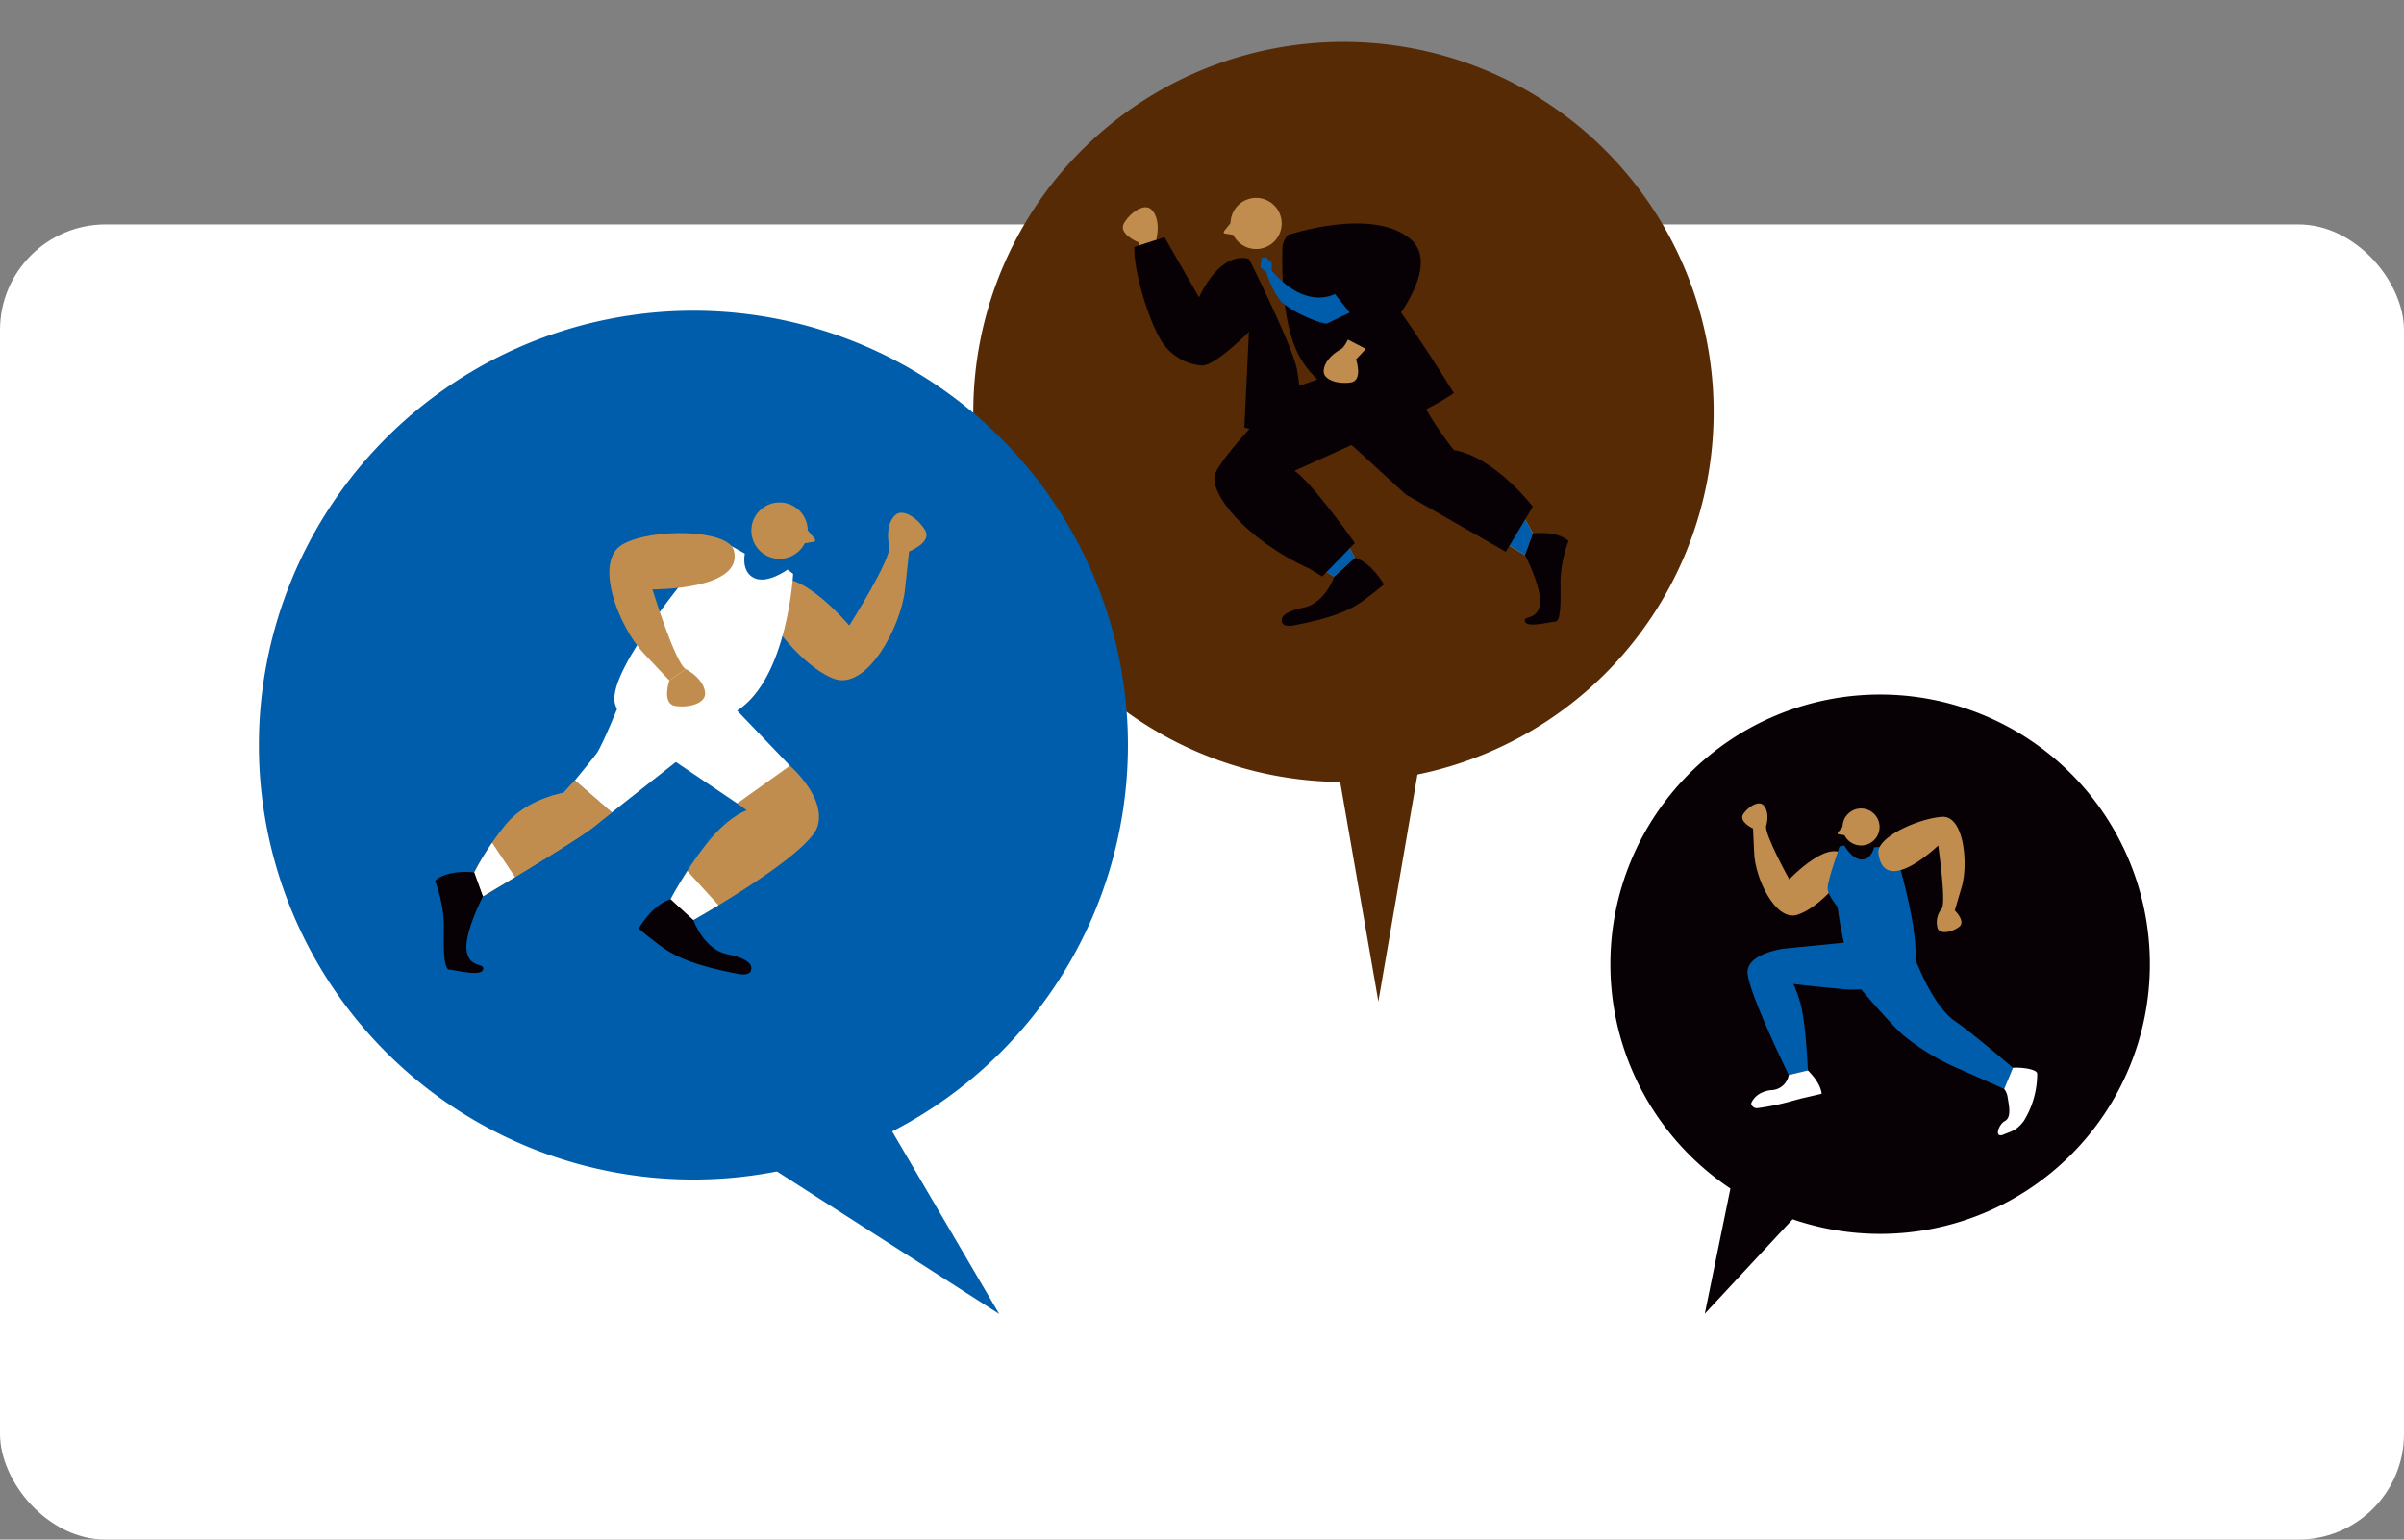 <svg xmlns="http://www.w3.org/2000/svg" xmlns:xlink="http://www.w3.org/1999/xlink" width="455" height="291.487" viewBox="0 0 455 291.487">
  <rect x="0" y="0" width="455" height="291.487" fill="#808080" stroke="none"/>
  <defs>
    <clipPath id="clip-path">
      <rect id="長方形_443" data-name="長方形 443" width="357.898" height="240.845" fill="none"/>
    </clipPath>
  </defs>
  <g id="グループ_341" data-name="グループ 341" transform="translate(-1466 -5653.025)">
    <rect id="長方形_487" data-name="長方形 487" width="455" height="291.487" rx="20" transform="translate(1466 5653.025)" fill="#fff" opacity="0"/>
    <rect id="長方形_430" data-name="長方形 430" width="455" height="249" rx="20" transform="translate(1466 5695.512)" fill="#fff"/>
    <g id="グループ_326" data-name="グループ 326" transform="translate(1515 5660.947)">
      <g id="グループ_325" data-name="グループ 325" clip-path="url(#clip-path)">
        <path id="パス_1506" data-name="パス 1506" d="M275.342,70.063A70.063,70.063,0,1,1,205.279,0a70.063,70.063,0,0,1,70.063,70.063" fill="#572a06"/>
        <path id="パス_1507" data-name="パス 1507" d="M357.9,174.625a51.054,51.054,0,1,1-51.054-51.054A51.054,51.054,0,0,1,357.9,174.625" fill="#070105"/>
        <path id="パス_1508" data-name="パス 1508" d="M164.484,133.152A82.242,82.242,0,1,1,82.242,50.91a82.242,82.242,0,0,1,82.242,82.242" fill="#005dab"/>
        <path id="パス_1509" data-name="パス 1509" d="M92.756,210.47l47.362,30.375-23.681-40.391Z" fill="#005dab"/>
        <path id="パス_1510" data-name="パス 1510" d="M203.809,135.28l8.073,46.4,9.227-53.612Z" fill="#572a06"/>
        <path id="パス_1511" data-name="パス 1511" d="M279.853,210.551l-6.187,30.254,24.871-26.77Z" fill="#070105"/>
        <path id="パス_1512" data-name="パス 1512" d="M299.814,149.377a3.5,3.5,0,1,0,2.7-4.153,3.5,3.5,0,0,0-2.7,4.153" fill="#c08d4e"/>
        <path id="パス_1513" data-name="パス 1513" d="M300.227,148l.91,2.376-2.158-.343a.207.207,0,0,1-.128-.335Z" fill="#c08d4e"/>
        <path id="パス_1514" data-name="パス 1514" d="M300.438,154.556c1.429,2.377-5.2,9.547-9.328,10.736s-7.884-6.937-8.1-11.646l-.22-4.708s-2.852-1.318-1.817-2.79,2.915-2.512,3.774-1.647.955,2.448.539,3.936,4.368,10.126,4.368,10.126,8.07-8.529,10.789-4.007" fill="#c08d4e"/>
        <path id="パス_1515" data-name="パス 1515" d="M309.2,154.408l-.6-2.151-2.9.255s-.46,2.251-2.3,2.293-3.349-2.653-3.349-2.653l-.855.188s-2.214,4.7.791,18.217l-11.336,1.126,4.057,6.962,6.657.664a23.039,23.039,0,0,0,9.452-.982,8.462,8.462,0,0,0,4-2.27c2.56-3.452-2.377-20.312-2.377-20.312" fill="#005dab"/>
        <path id="パス_1516" data-name="パス 1516" d="M318.543,146.722c-4.613.367-12.416,3.9-12.02,6.9,1.11,8.388,11.318-1.467,11.318-1.467s1.532,10.71.674,11.948a4.029,4.029,0,0,0-.764,3.795c.515,1.071,2.577.716,4-.308s-.779-3.149-.779-3.149l1.3-4.4c1.3-4.4.441-13.643-3.733-13.311" fill="#c08d4e"/>
        <path id="パス_1517" data-name="パス 1517" d="M288.66,171.682s-7,.874-6.907,4.517,7.8,19.407,7.8,19.407l3.621-.869s-.41-9.945-1.569-13.228a26.474,26.474,0,0,0-1.167-3.144l2.282.279-1.019-5.438Z" fill="#005dab"/>
        <path id="パス_1518" data-name="パス 1518" d="M299.2,152.34s-2.244,6.166-2.292,7.856,2.824,4.634,2.824,4.634l2.969-8.062Z" fill="#005dab"/>
        <path id="パス_1519" data-name="パス 1519" d="M299.7,175.2s9.034,10.873,11.7,13.011a43.412,43.412,0,0,0,9.841,6c3.987,1.75,9.092,4.042,9.092,4.042l1.659-4.009s-7.739-6.63-10.825-8.725-5.611-6.748-7.648-11.747l-4.311-4.022Z" fill="#005dab"/>
        <path id="パス_1520" data-name="パス 1520" d="M291.94,200.048l3.832-.888s.03-1.816-2.6-4.423l-3.621.869a3.445,3.445,0,0,1-3.349,2.865c-3.114.362-3.765,2.534-3.765,2.534a1.084,1.084,0,0,0,1.231.869,47.424,47.424,0,0,0,6.752-1.415Z" fill="#fff"/>
        <path id="パス_1521" data-name="パス 1521" d="M336.574,195.361c-.031-.9-3.179-1.252-4.592-1.124l-1.659,4.009a3.212,3.212,0,0,1,.665,1.669c.394,2.117.593,3.81-.551,4.414s-2.088,3.28-.292,2.568,2.61-.875,3.917-2.62a17,17,0,0,0,2.512-8.916" fill="#fff"/>
        <path id="パス_1522" data-name="パス 1522" d="M90.521,144.186l1.826,1.315s-3.347.99-7.48,6.15a70.621,70.621,0,0,0-6.938,10.667l4.3,3.933s21.736-12.185,23.492-17.674-5.214-11.527-5.214-11.527l-8.164,1.537Z" fill="#c08d4e"/>
        <path id="パス_1523" data-name="パス 1523" d="M103.762,93.646a5.335,5.335,0,1,1-4.109-6.327,5.335,5.335,0,0,1,4.109,6.327" fill="#c08d4e"/>
        <path id="パス_1524" data-name="パス 1524" d="M103.132,91.555l-1.387,3.62,3.288-.523a.316.316,0,0,0,.2-.511Z" fill="#c08d4e"/>
        <path id="パス_1525" data-name="パス 1525" d="M95.7,103.439c-2.389,3.486,7.042,14.989,13.216,17.17s12.617-9.837,13.378-16.978l.761-7.14s4.457-1.747,3.015-4.08-4.205-4.083-5.591-2.846S118.806,93.2,119.3,95.5s-7.557,15.005-7.557,15.005-11.5-13.7-16.046-7.069" fill="#c08d4e"/>
        <path id="パス_1526" data-name="パス 1526" d="M85.933,97.335l2.178-2.612,3.865,2.166s-.77,3.414,1.755,4.621,6.314-1.591,6.314-1.591l1.07.8s-1.043,19.753-10.594,25.9l9.989,10.432-9.989,7.137-11.527-7.795S68.4,129.915,67.357,125.144c-1.4-6.4,16-26.733,16-26.733" fill="#fff"/>
        <path id="パス_1527" data-name="パス 1527" d="M77.695,120.911s-1.532,4.4,1.108,4.817,5.687-.524,5.65-2.334-1.631-3.542-3.649-4.634" fill="#c08d4e"/>
        <path id="パス_1528" data-name="パス 1528" d="M80.8,118.76c-2.018-1.091-6.314-15.1-6.314-15.1s17.43.173,15.4-7.394c-1.066-3.977-15.556-4.29-21.084-1.1s-.717,15.572,4.085,20.661l4.8,5.09" fill="#c08d4e"/>
        <path id="パス_1529" data-name="パス 1529" d="M77.929,162.318l4.3,3.933s1.916,5.588,6.444,6.493,4.492,2.352,4.492,2.352.552,1.938-2.51,1.358c-8.079-1.531-11.426-3.205-13.339-4.4s-5.456-4.157-5.456-4.157,2.6-4.588,6.065-5.579" fill="#070105"/>
        <path id="パス_1530" data-name="パス 1530" d="M68.565,124.423s-3.527,8.8-4.658,10.309-4.112,5.111-4.112,5.111l6.991,6.065,15.923-12.557,4.637-5.78Z" fill="#fff"/>
        <path id="パス_1531" data-name="パス 1531" d="M59.8,139.843,57.637,142.2s-6.887,1.165-10.794,5.894a51.808,51.808,0,0,0-6.065,9.149l1.645,4.523S60,151.327,63.394,148.618l3.392-2.71Z" fill="#c08d4e"/>
        <path id="パス_1532" data-name="パス 1532" d="M59.8,139.843,57.637,142.2s-6.887,1.165-10.794,5.894a51.808,51.808,0,0,0-6.065,9.149l1.645,4.523S60,151.327,63.394,148.618l3.392-2.71Z" fill="#c08d4e"/>
        <path id="パス_1533" data-name="パス 1533" d="M81.09,156.983l5.9,6.48c-2.793,1.688-4.756,2.789-4.756,2.789l-4.3-3.933s.9-1.808,3.161-5.336" fill="#fff"/>
        <path id="パス_1534" data-name="パス 1534" d="M42.423,161.766s-3.585,6.884-3.107,10.288,3.581,2.259,3.107,3.609-5.019.084-6.333,0-1.076-5.1-1.076-8.811a26.364,26.364,0,0,0-1.674-8.01s1.844-2.122,7.438-1.6Z" fill="#070105"/>
        <path id="パス_1535" data-name="パス 1535" d="M44.155,151.651l4.327,6.476-6.059,3.638-1.645-4.523a47.961,47.961,0,0,1,3.377-5.591" fill="#fff"/>
        <path id="パス_1536" data-name="パス 1536" d="M196.017,81.221l-1.656,1.192s3.035.9,6.783,5.577a64.051,64.051,0,0,1,6.291,9.673l-3.9,3.567S183.822,90.18,182.23,85.2s4.728-10.453,4.728-10.453l7.4,1.394Z" fill="#c08d4e"/>
        <path id="パス_1537" data-name="パス 1537" d="M207.435,97.663l-3.9,3.567s-1.737,5.067-5.844,5.888-4.073,2.133-4.073,2.133-.5,1.756,2.276,1.23c7.326-1.388,10.362-2.906,12.1-3.99s4.947-3.769,4.947-3.769-2.357-4.16-5.5-5.059" fill="#070105"/>
        <path id="パス_1538" data-name="パス 1538" d="M204.569,92.825,199.22,98.7c2.532,1.531,4.313,2.529,4.313,2.529l3.9-3.566s-.82-1.64-2.866-4.839" fill="#005dab"/>
        <path id="パス_1539" data-name="パス 1539" d="M223.879,77.282l1.958,2.136s6.245,1.057,9.788,5.345a46.967,46.967,0,0,1,5.5,8.3l-1.492,4.1s-15.94-9.465-19.017-11.922l-3.076-2.457Z" fill="#c08d4e"/>
        <path id="パス_1540" data-name="パス 1540" d="M223.879,77.282l1.958,2.136s6.245,1.057,9.788,5.345a46.967,46.967,0,0,1,5.5,8.3l-1.492,4.1s-15.94-9.465-19.017-11.922l-3.076-2.457Z" fill="#c08d4e"/>
        <path id="パス_1541" data-name="パス 1541" d="M238.062,87.99l-3.924,5.872,5.495,3.3,1.492-4.1a43.532,43.532,0,0,0-3.063-5.07" fill="#005dab"/>
        <path id="パス_1542" data-name="パス 1542" d="M194.7,65.6s-12.882,12.959-13.776,16.422,5.55,12.065,17.968,17.762l2.364,1.442,6.176-6.357s-8.283-11.663-11.419-13.652l10.8-4.893,10.275,9.384L236,96.547l5.123-8.557s-7.245-9.418-14.953-10.708c0,0-5.568-7.1-6.247-10.115s-5.818-8.374-5.818-8.374l-18.09,6.5Z" fill="#070105"/>
        <path id="パス_1543" data-name="パス 1543" d="M184.01,35.39a4.837,4.837,0,1,0,3.726-5.737,4.837,4.837,0,0,0-3.726,5.737" fill="#c08d4e"/>
        <path id="パス_1544" data-name="パス 1544" d="M184.581,33.494l1.258,3.283-2.982-.474a.287.287,0,0,1-.178-.464Z" fill="#c08d4e"/>
        <path id="パス_1545" data-name="パス 1545" d="M239.633,97.162s3.25,6.242,2.816,9.33-3.247,2.047-2.816,3.272,4.551.076,5.743,0,.976-4.629.976-7.99a23.909,23.909,0,0,1,1.518-7.264s-1.674-1.924-6.745-1.45Z" fill="#070105"/>
        <path id="パス_1546" data-name="パス 1546" d="M194.7,65.9,194,63.83l18.936-6.82,1.172,2.077Z" fill="#572a06"/>
        <path id="パス_1547" data-name="パス 1547" d="M193.736,39.223s-.743,13.875,3.5,20.854S210.831,71.359,215.1,71.3s11.075-4.8,11.075-4.8-14.635-23.906-18.209-24.465-14.227-2.809-14.227-2.809" fill="#070105"/>
        <path id="パス_1548" data-name="パス 1548" d="M196.587,37.764c.966-3.606,14.106-3.89,19.118-1s.651,14.121-3.7,18.736l-4.354,4.616s1.39,3.994-1,4.368-5.157-.476-5.123-2.117,1.479-3.212,3.309-4.2,5.725-13.695,5.725-13.695-15.805.156-13.967-6.705" fill="#c08d4e"/>
        <path id="パス_1549" data-name="パス 1549" d="M194.7,36.574s16.02-5.394,23.241.75-7.636,21.226-7.636,21.226l-5.586-2.9,4.364-11s-1.374,1.952-5.829.612-12.317-3.623-8.554-8.682" fill="#070105"/>
        <path id="パス_1550" data-name="パス 1550" d="M179.337,59.84c-5.6,1.978-11.441-8.921-12.131-15.4l-.691-6.475s-4.041-1.583-2.734-3.7,3.814-3.7,5.071-2.581,1.516,3.3,1.066,5.385S176.77,50.68,176.77,50.68" fill="#c08d4e"/>
        <path id="パス_1551" data-name="パス 1551" d="M187.381,41.078s8.033,16.007,9.057,20.783a49.38,49.38,0,0,1,.778,7.536,4.7,4.7,0,0,1-5.736,4.771l-4.966-1.127.867-18.134s-6.509,6.619-9.022,6.367a10,10,0,0,1-8.044-5.529c-2.262-4.106-4.775-12.652-4.608-16.925l5.7-1.843,6.536,11.4s3.717-8.737,9.441-7.294" fill="#070105"/>
        <path id="パス_1552" data-name="パス 1552" d="M189.795,40.9l-.265,1.789,1.187.976a18.123,18.123,0,0,0,2.5,5.194c1.225,1.619,6.394,4.159,8.851,4.507l4.391-2.1-2.811-3.54S198.2,50.955,191.694,43.3V41.851l-1.2-1.159a.934.934,0,0,1-.7.209" fill="#005dab"/>
      </g>
    </g>
  </g>
</svg>
